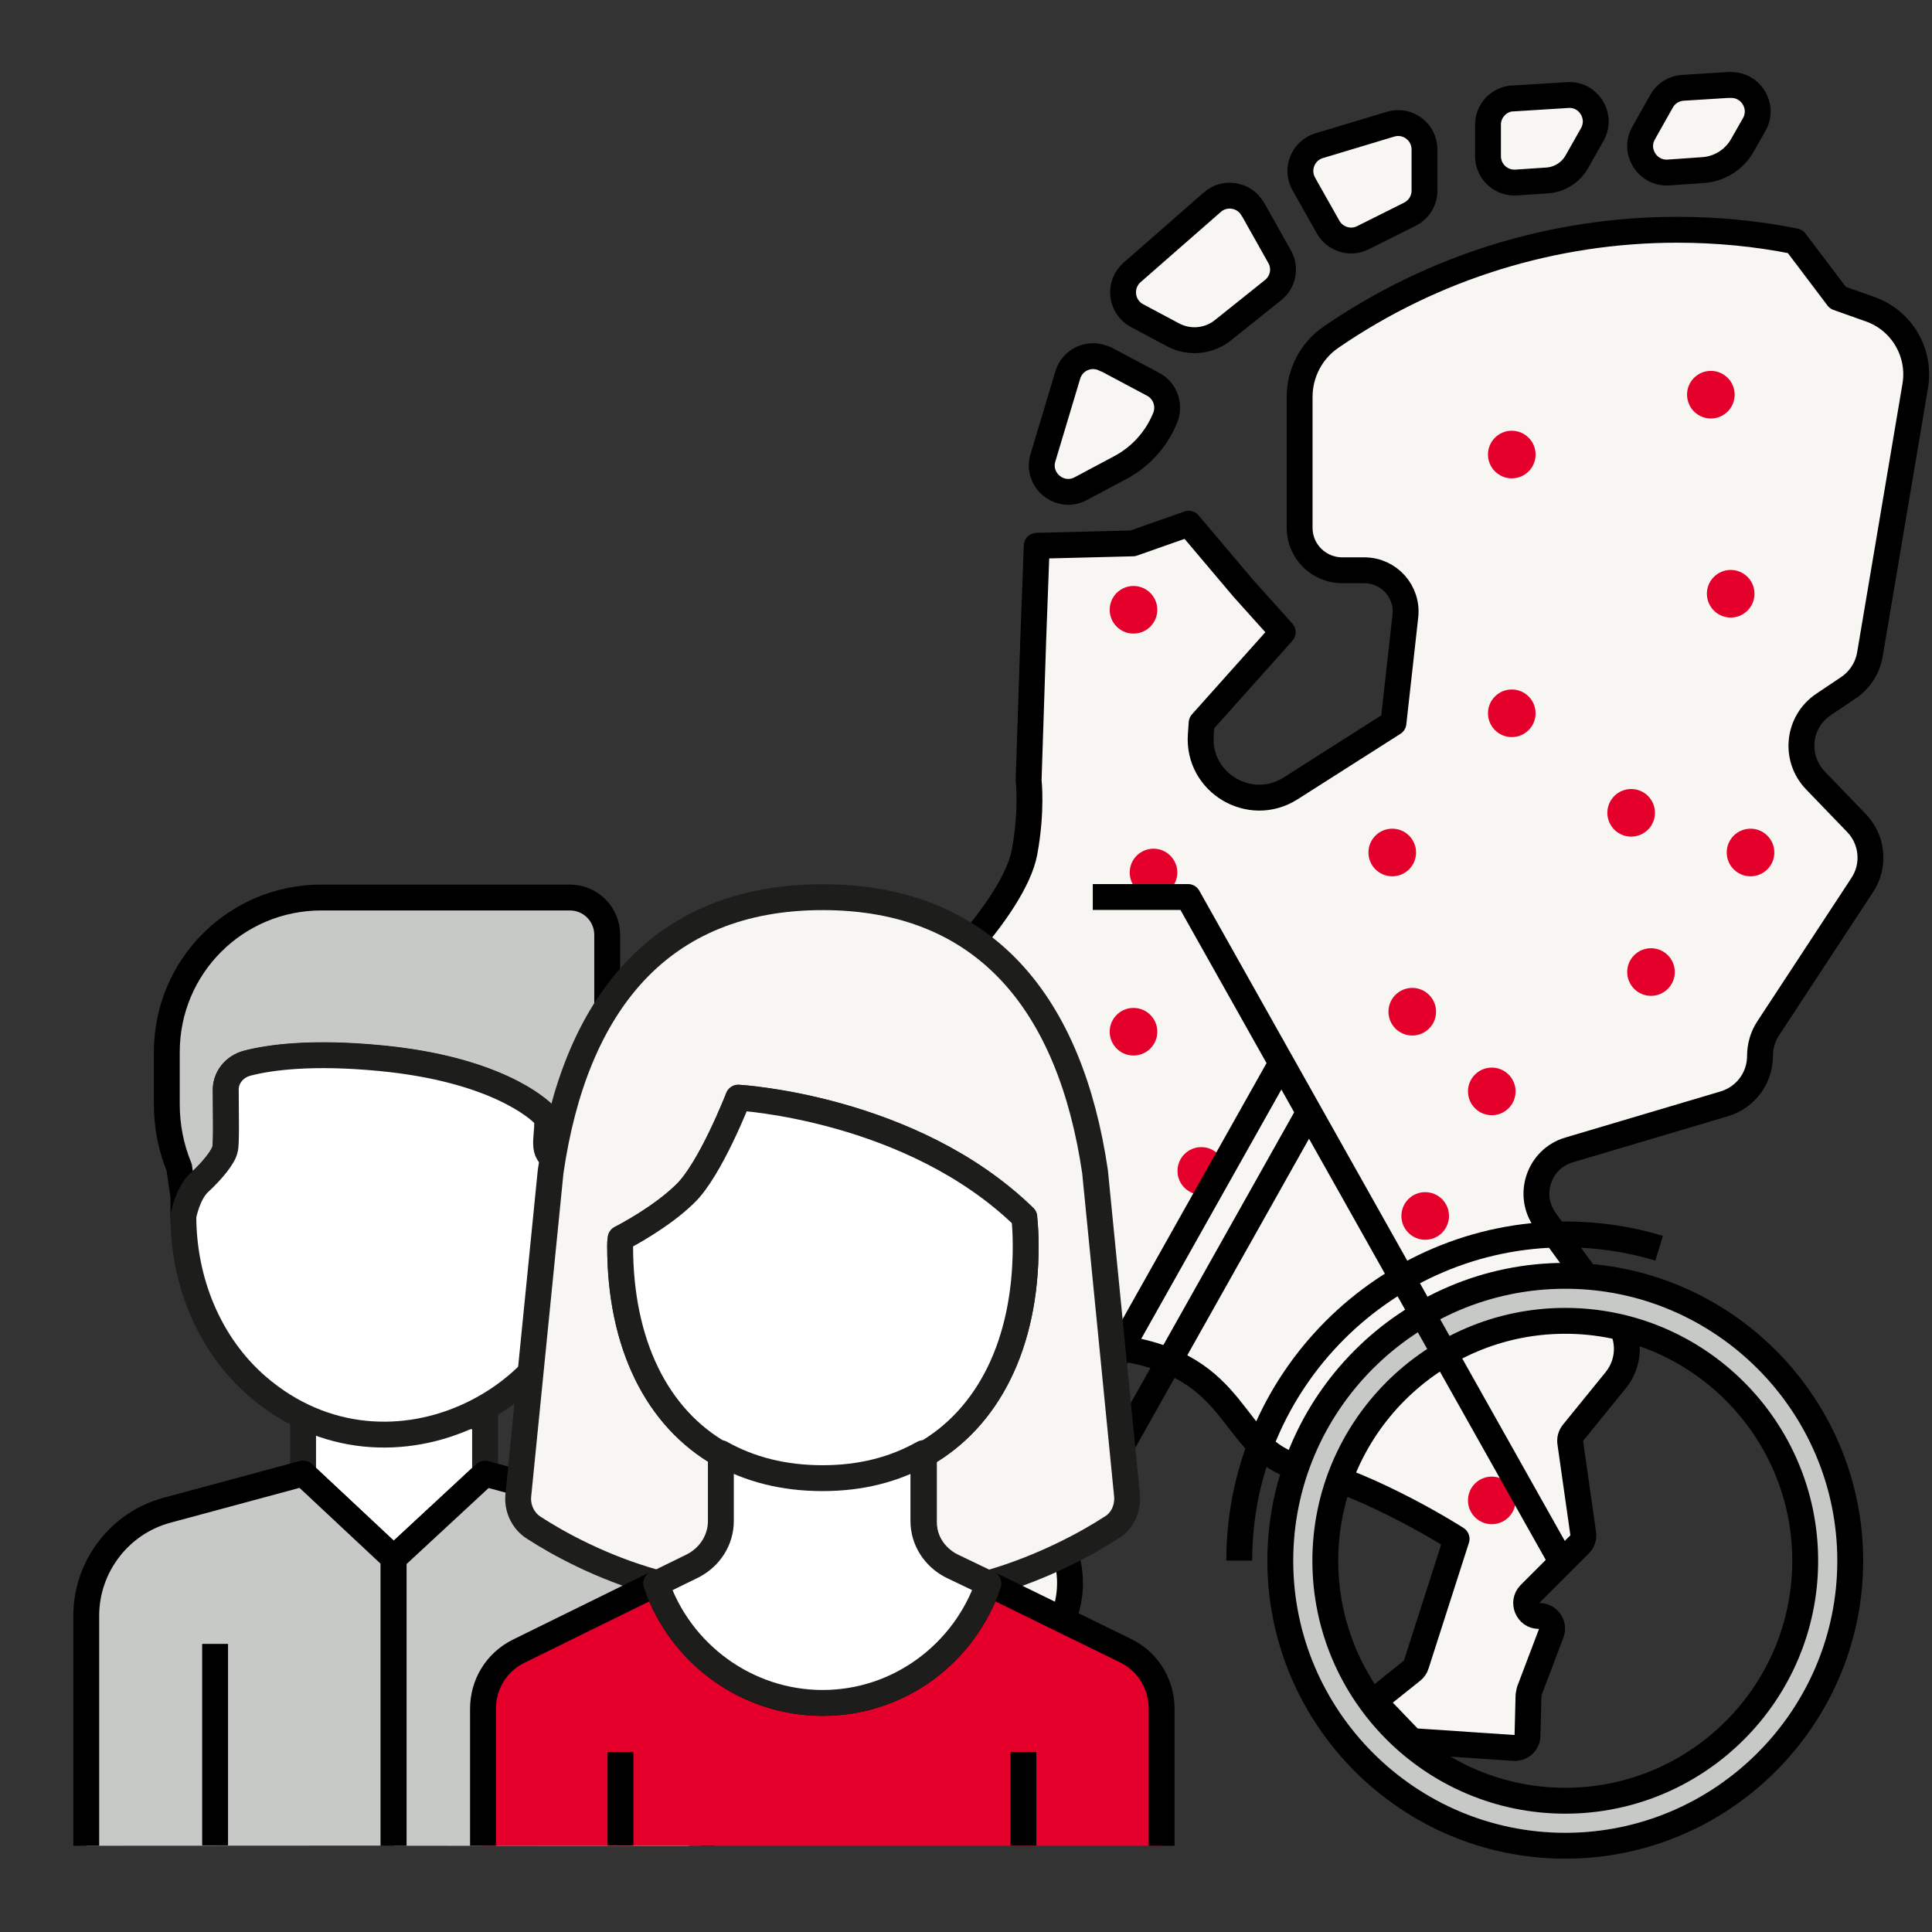 <?xml version="1.0" encoding="UTF-8"?><svg id="Laag_1" xmlns="http://www.w3.org/2000/svg" viewBox="0 0 112 112"><rect x="0" y="0" width="112" height="112" fill="#333333" stroke="none"/><defs><style>.cls-1,.cls-2,.cls-3,.cls-4,.cls-5,.cls-6,.cls-7{stroke-width:1.5px;}.cls-1,.cls-2,.cls-4,.cls-5,.cls-7,.cls-8{stroke:#000;}.cls-1,.cls-7{fill:none;}.cls-1,.cls-8{stroke-miterlimit:10;}.cls-9,.cls-2,.cls-3{fill:#f8f6f3;}.cls-10,.cls-4{fill:#e4002b;}.cls-2,.cls-3,.cls-4,.cls-5,.cls-6,.cls-7{stroke-linejoin:round;}.cls-3,.cls-6{stroke:#1d1d1b;}.cls-5,.cls-8{fill:#c7c9c7;}.cls-6{fill:#fff;}</style></defs><g><g><g><path class="cls-2" d="M64.09,20.81l2.76,1.47c.7,.37,1,1.22,.69,1.96l-.04,.09c-.51,1.19-1.41,2.17-2.56,2.78l-2.29,1.22c-1.2,.64-2.58-.49-2.19-1.79l1.44-4.8c.28-.93,1.33-1.37,2.19-.91Z"/><path class="cls-2" d="M72.64,12.14l1.54,2.74c.37,.65,.21,1.47-.38,1.94l-2.9,2.32c-.82,.66-1.96,.77-2.9,.27l-2.08-1.11c-.95-.5-1.1-1.8-.29-2.51l4.65-4.07c.73-.64,1.87-.44,2.34,.4Z"/><path class="cls-2" d="M76.49,8.44l4.12-1.24c.98-.3,1.97,.44,1.97,1.47v2.38c0,.58-.33,1.11-.85,1.37l-2.72,1.36c-.73,.37-1.62,.09-2.02-.62l-1.41-2.5c-.48-.86-.04-1.93,.9-2.22Z"/><path class="cls-2" d="M87.69,5.71l3.19-.2c1.21-.08,2.02,1.22,1.43,2.28l-.9,1.59c-.35,.62-1,1.03-1.71,1.08l-1.8,.12c-.89,.06-1.64-.64-1.64-1.53v-1.82c0-.81,.63-1.48,1.44-1.53Z"/><path class="cls-2" d="M100.27,4.93c1.21-.07,2.02,1.22,1.43,2.28l-.69,1.21c-.47,.84-1.34,1.38-2.29,1.44l-2,.14c-1.21,.08-2.04-1.22-1.44-2.28l1.04-1.85c.25-.45,.72-.75,1.24-.78l2.71-.17Z"/></g><path class="cls-2" d="M39.39,76.71c-1.98-.43-2.1-3.21-.16-3.81,2.6-.8,3.49-.63,3.76-1.2,.39-.84-1.95-1.19-2.12-2.93-.31-3.28,5.99-6.49,7.3-7.18l.36-.19c5.27-3.37,10.27-8.89,10.86-11.98h0c.45-2.43,.24-4.18,.24-4.18l.27-8.22,.2-5.38,5.57-.14,3.24-1.14,3.16,3.74,2.29,2.55-4.7,5.26-.05,.7c-.19,2.78,2.86,4.58,5.2,3.1l5.97-3.8,.69-6.19c.16-1.41-.94-2.65-2.36-2.66h-1.33c-1.35-.02-2.44-1.11-2.44-2.46v-7.59c0-1.38,.68-2.69,1.83-3.47,5.94-4.08,12.94-6.22,20.05-6.22,2.28,0,4.58,.21,6.85,.67l2.47,3.27,1.86,.66c1.84,.64,2.95,2.52,2.63,4.44l-2.63,15.58c-.13,.78-.58,1.47-1.23,1.92l-1.46,.98c-1.49,1-1.72,3.1-.47,4.4l2.39,2.48c.93,.97,1.07,2.46,.33,3.58l-5.46,8.32c-.31,.47-.47,1.03-.47,1.59,0,1.29-.84,2.41-2.07,2.78l-8.99,2.67c-1.76,.51-2.47,2.62-1.39,4.1l4.18,5.74c.77,1.06,.73,2.5-.1,3.52l-2.47,3.04c-.13,.16-.19,.36-.16,.57l.75,5.27c.04,.22-.04,.45-.2,.62l-2.9,2.9c-.45,.46-.12,1.26,.52,1.26h.02c.52-.02,.9,.51,.71,.99l-1.27,3.35-.05,.26-.06,2.34c0,.42-.37,.74-.79,.71l-5.63-.38c-.19-.02-.35-.1-.48-.22l-1.46-1.52c-.3-.31-.27-.81,.07-1.08l1.6-1.28c.11-.09,.2-.21,.24-.35l2.34-7.29s-4.83-3.11-9.06-4.13c-4.23-1.02-3.26-5.99-10.68-6.96-.06,0-.12-.02-.19-.03-2.16-.26-4.69,.06-7.81,1.38l-2.22,1.19c-1.24,.66-.72,4.36-5.5,5.33-3.73,.76-15.03,3.98-15.03-2.48,0-5.46,3.68-4.61,6.58-2.79,2.51,1.57,4.1-2.29,4.1-2.29l-5.18-1.71Z"/></g><circle class="cls-10" cx="87.64" cy="41.35" r="1.38"/><circle class="cls-10" cx="99.18" cy="22.88" r="1.38"/><circle class="cls-10" cx="87.64" cy="26.35" r="1.38"/><circle class="cls-10" cx="100.33" cy="34.42" r="1.38"/><circle class="cls-10" cx="94.56" cy="47.12" r="1.38"/><circle class="cls-10" cx="101.48" cy="49.42" r="1.38"/><circle class="cls-10" cx="95.71" cy="56.35" r="1.38"/><circle class="cls-10" cx="80.71" cy="49.42" r="1.38"/><circle class="cls-10" cx="81.87" cy="58.65" r="1.38"/><circle class="cls-10" cx="86.48" cy="63.27" r="1.38"/><circle class="cls-10" cx="82.62" cy="70.49" r="1.38"/><circle class="cls-10" cx="69.64" cy="67.88" r="1.38"/><circle class="cls-10" cx="65.71" cy="59.81" r="1.38"/><circle class="cls-10" cx="56.48" cy="62.12" r="1.38"/><circle class="cls-10" cx="66.87" cy="50.58" r="1.38"/><circle class="cls-10" cx="65.71" cy="35.35" r="1.38"/><circle class="cls-10" cx="88.79" cy="75.96" r="1.38"/><circle class="cls-10" cx="86.48" cy="86.98" r="1.38"/></g><g><path class="cls-8" d="M90.74,73.96c-9.11,0-16.52,7.42-16.52,16.52s7.42,16.52,16.52,16.52,16.52-7.42,16.52-16.52-7.42-16.52-16.52-16.52m0,30.43c-7.67,0-13.91-6.24-13.91-13.91s6.24-13.91,13.91-13.91,13.91,6.24,13.91,13.91-6.24,13.91-13.91,13.91"/><path class="cls-7" d="M90.74,73.96c-9.11,0-16.52,7.42-16.52,16.52s7.42,16.52,16.52,16.52,16.52-7.42,16.52-16.52-7.42-16.52-16.52-16.52Zm0,30.43c-7.67,0-13.91-6.24-13.91-13.91s6.24-13.91,13.91-13.91,13.91,6.24,13.91,13.91-6.24,13.91-13.91,13.91Z"/><line class="cls-7" x1="61.52" y1="90.04" x2="76.06" y2="64.17"/><path class="cls-7" d="M74.44,61.35l-9.81,17.45c-1.67,2.96-4.8,4.8-8.2,4.8h-2.42"/><polyline class="cls-7" points="90.74 90.91 68.87 52 63.35 52"/><line class="cls-1" x1="56.16" y1="90.7" x2="47.04" y2="63.92"/><line class="cls-1" x1="43.52" y1="76.21" x2="49.14" y2="69.94"/><path class="cls-9" d="M56,97.18l-22.16-2.44c-2.14-.23-3.75-2.04-3.75-4.19,0-2.33,1.89-4.21,4.21-4.21h22.3c3,0,5.43,2.43,5.43,5.43,0,3.24-2.81,5.76-6.03,5.4"/><path class="cls-7" d="M56,97.18l-22.16-2.44c-2.14-.23-3.75-2.04-3.75-4.19,0-2.33,1.89-4.21,4.21-4.21h22.3c3,0,5.43,2.43,5.43,5.43,0,3.24-2.81,5.76-6.03,5.4Z"/><line class="cls-7" x1="57.87" y1="100.48" x2="64.33" y2="100.48"/><line class="cls-8" x1="61.66" y1="100.48" x2="56.16" y2="90.7"/><line class="cls-7" x1="61.66" y1="100.48" x2="56.16" y2="90.7"/><path class="cls-7" d="M96.18,72.36c-1.72-.52-3.55-.8-5.43-.8-10.42,0-18.91,8.49-18.91,18.91"/><path class="cls-7" d="M51.85,64.22c-.6-.38-1.3-.59-2.04-.59h-7.57"/></g><g><g><polygon class="cls-6" points="28.12 82.1 28.12 85.42 22.82 90.34 17.57 85.42 17.57 82.1 28.12 82.1"/><path class="cls-5" d="M5,107v-13.34c0-2.84,1.93-5.39,4.72-6.12l7.85-2.12,5.25,4.91v16.66"/><path class="cls-5" d="M22.82,107v-16.66l5.3-4.91,7.85,2.12c2.75,.72,4.72,3.27,4.72,6.12v13.34"/><path class="cls-5" d="M35.2,54.17v9.59c0,1.25-.24,2.5-.63,3.66l-.67,1.93c0-.67-1.78-1.93-2.12-2.5-.34-.53,.14-1.73-.19-2.17-.39-.43-2.94-2.7-9.54-3.32-3.95-.39-6.41-.05-7.71,.29-.77,.19-1.3,.87-1.25,1.64,0,1.3,.05,3.08-.05,3.37-.1,.43-.72,1.2-1.45,1.88-.72,.63-.96,1.98-.96,1.98v-1.16l-.24-1.68c-.48-1.16-.72-2.41-.72-3.66v-3.03c0-4.96,4-8.96,8.96-8.96h14.4c1.2,0,2.17,.96,2.17,2.17Z"/><path class="cls-6" d="M33.9,69.34v2.94c0,8.52-11.27,14.74-18.98,8.09-2.84-2.46-4.29-6.16-4.29-9.87,0,0,.24-1.35,.96-1.98,.72-.67,1.35-1.44,1.45-1.88,.1-.29,.05-2.07,.05-3.37-.05-.77,.48-1.44,1.25-1.64,1.3-.34,3.76-.67,7.71-.29,6.6,.63,9.15,2.89,9.54,3.32,.34,.43-.14,1.64,.19,2.17,.34,.58,2.12,1.83,2.12,2.5Z"/><line class="cls-7" x1="33.21" y1="95.3" x2="33.21" y2="106.98"/><line class="cls-7" x1="12.47" y1="95.3" x2="12.47" y2="106.98"/></g><g><path class="cls-7" d="M38.04,91.81c0-.06-.03-.11-.06-.17"/><path class="cls-7" d="M57.35,91.67c-.03,.06-.06,.08-.06,.14"/><g><path class="cls-3" d="M65.33,86.64c.08,.78-.25,1.54-.92,1.93-1.34,.87-3.91,2.29-7.02,3.19-.08,.03-.14,.03-.22,.06l-1.96-.95c-1.01-.5-1.65-1.51-1.65-2.63v-3.91c3.75-2.12,5.9-6.43,5.9-12.08,0-.56-.03-1.09-.08-1.65v-.03c-6.54-6.37-16.58-6.93-16.58-6.93,0,0-1.62,4.19-3.1,5.59-1.37,1.34-3.44,2.43-3.72,2.57v.03c-.03,.14-.03,.28-.03,.42,0,5.65,2.12,9.95,5.87,12.08v3.91c0,1.12-.64,2.13-1.65,2.63l-1.93,.95c-.08-.03-.17-.06-.25-.08-3.13-.87-5.68-2.29-7.02-3.16-.64-.39-1.01-1.15-.92-1.93l1.87-18.73c1.4-9.64,6.29-15.91,15.77-15.91s14.37,6.26,15.79,15.91l1.85,18.73Z"/><path class="cls-6" d="M59.46,72.24c0,5.65-2.15,9.95-5.9,12.08-1.65,.95-3.63,1.45-5.87,1.45s-4.22-.5-5.87-1.45c-3.75-2.12-5.87-6.43-5.87-12.08,0-.14,0-.28,.03-.42v-.03c.28-.14,2.35-1.23,3.72-2.57,1.48-1.4,3.1-5.59,3.1-5.59,0,0,10.04,.56,16.58,6.93v.03c.06,.56,.08,1.09,.08,1.65Z"/></g><path class="cls-4" d="M28,107v-7.94c0-1.41,.77-2.69,2.05-3.33l7.99-3.93c1.37,4.01,5.17,6.92,9.65,6.92s8.24-2.9,9.61-6.92l8.03,3.93c1.24,.64,2.01,1.92,2.01,3.33v7.94"/><path class="cls-6" d="M57.3,91.8c-1.37,4.01-5.17,6.92-9.61,6.92s-8.28-2.9-9.65-6.92l.21-.09,1.92-.94c.98-.51,1.62-1.49,1.62-2.6v-3.93c1.67,.94,3.63,1.45,5.89,1.45s4.18-.51,5.85-1.45v3.93c0,1.11,.64,2.09,1.62,2.6l1.96,.94,.17,.09Z"/><line class="cls-7" x1="35.97" y1="101.56" x2="35.97" y2="106.99"/><line class="cls-7" x1="59.33" y1="101.56" x2="59.33" y2="106.99"/></g></g></svg>